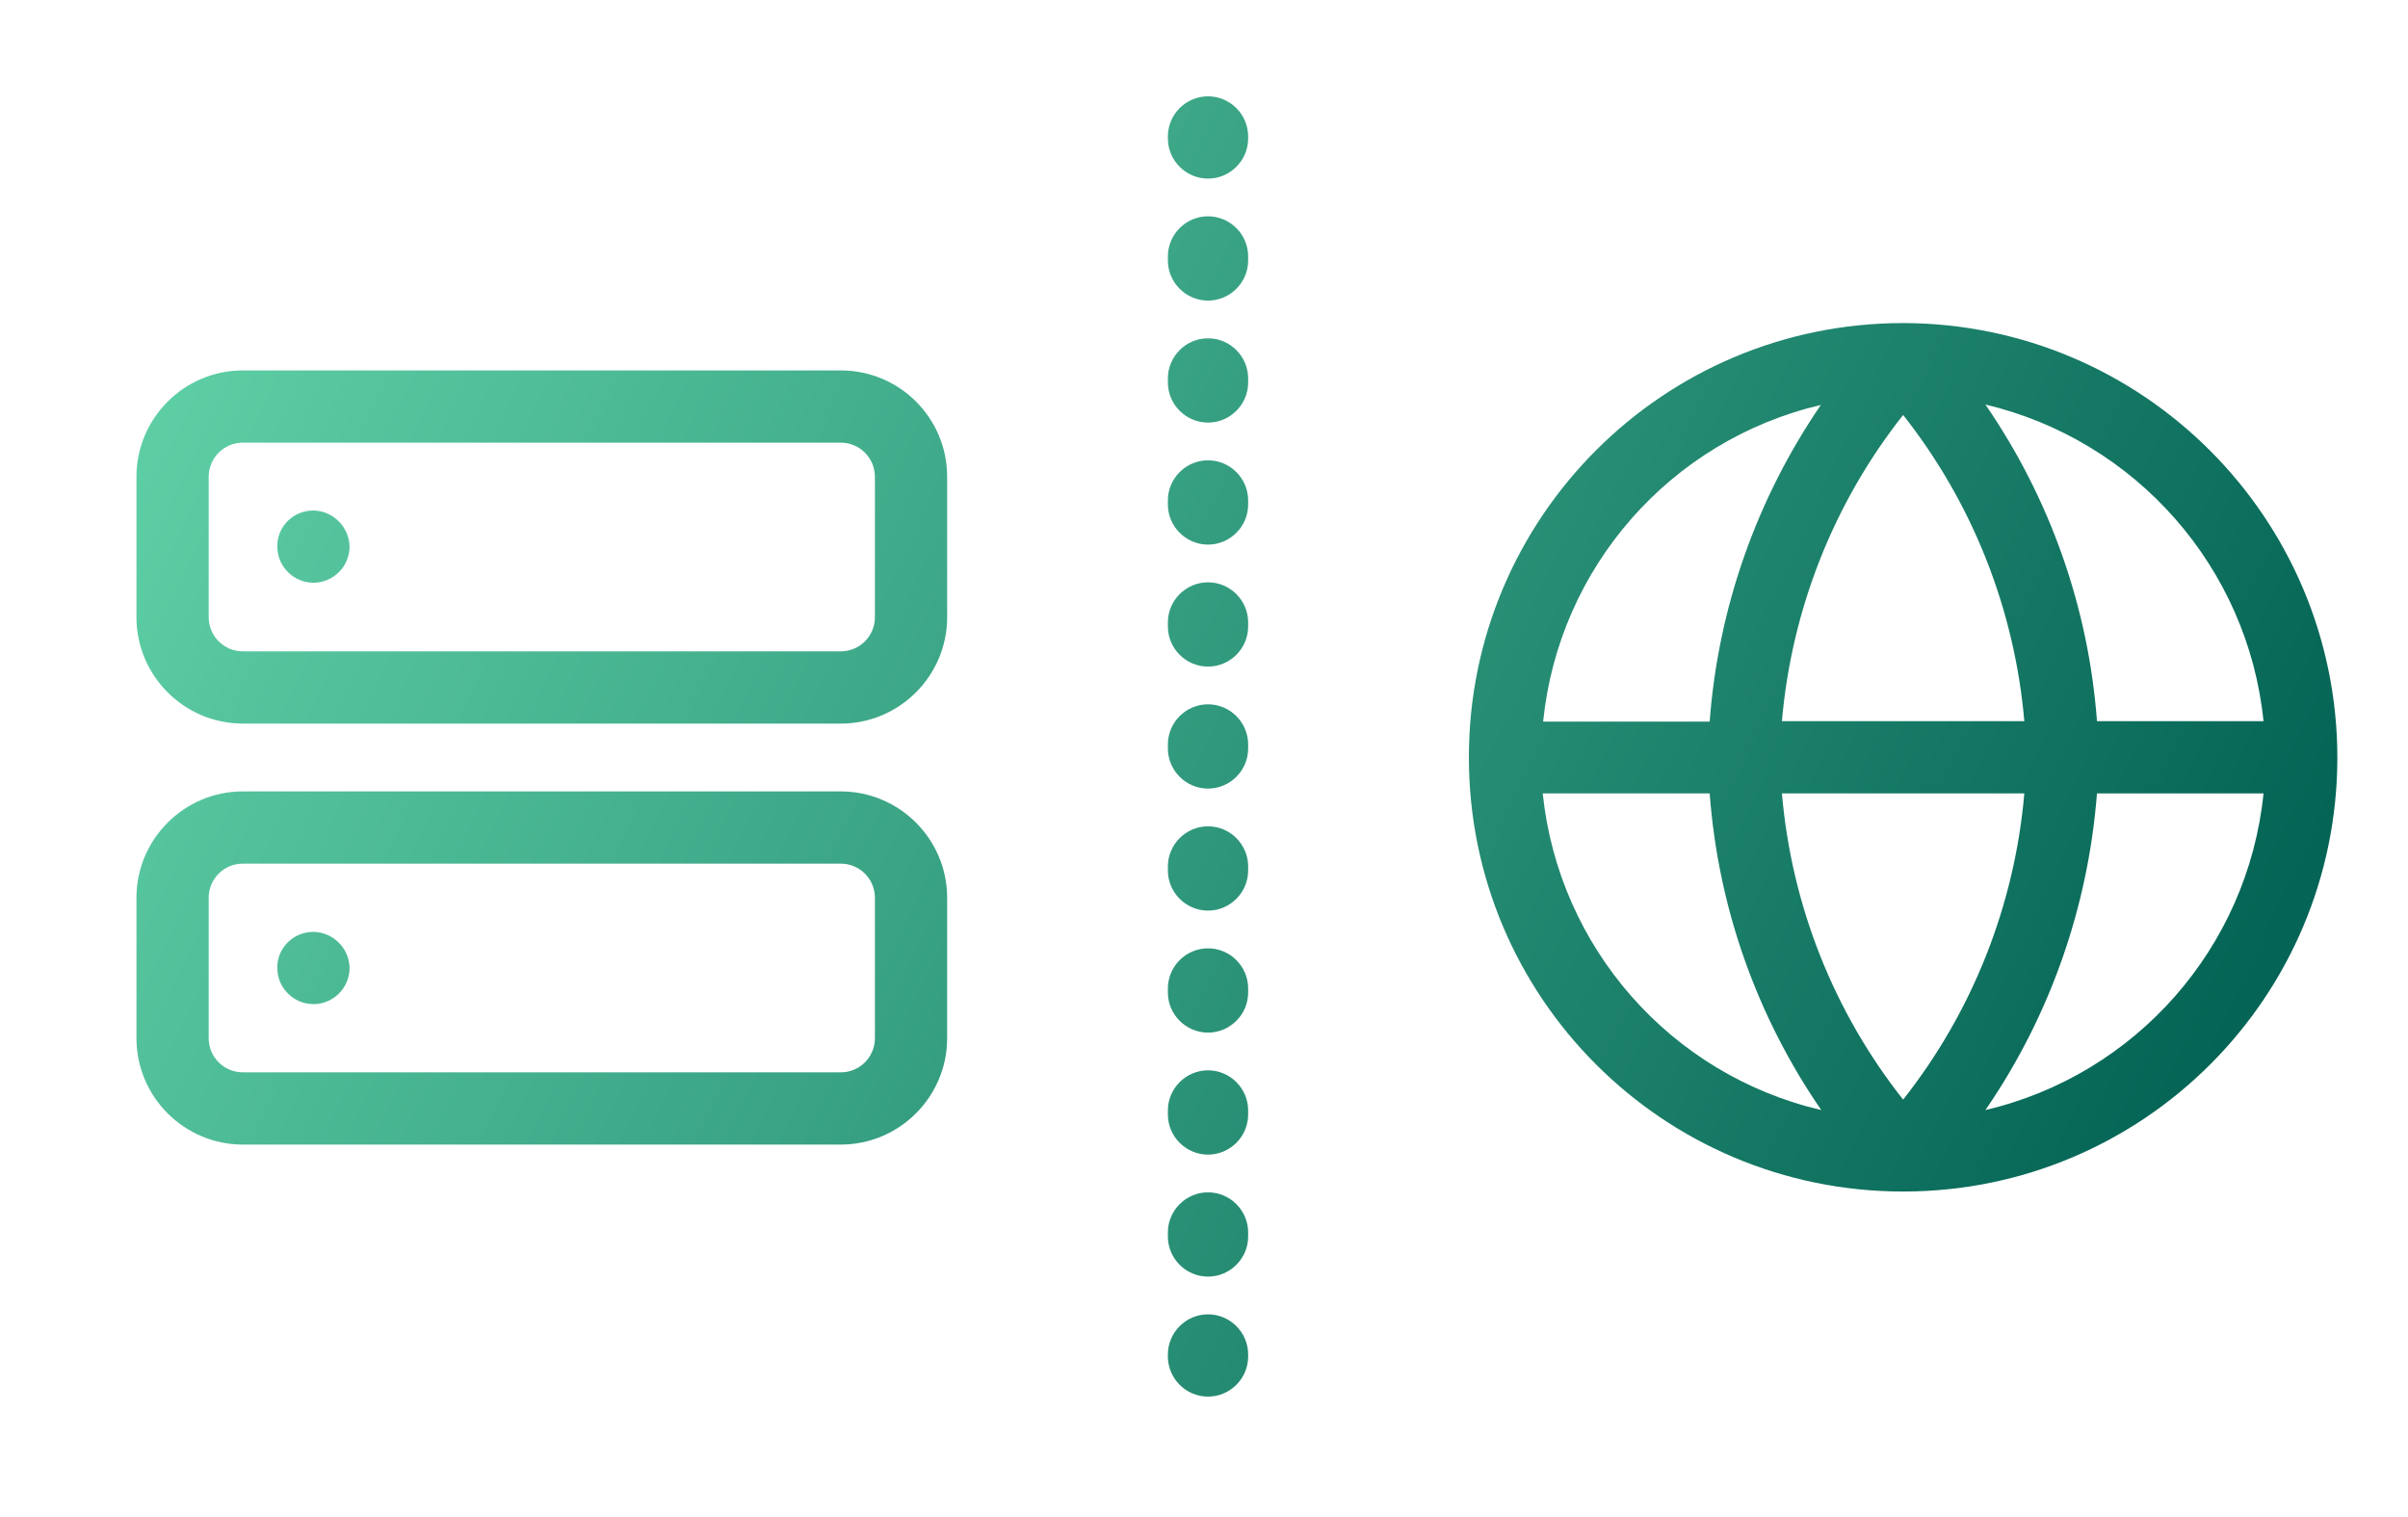 <svg enable-background="new 0 0 600 378" viewBox="0 0 600 378" xmlns="http://www.w3.org/2000/svg" xmlns:xlink="http://www.w3.org/1999/xlink"><linearGradient id="a"><stop offset="0" stop-color="#5fd0a6"/><stop offset="1" stop-color="#046455"/></linearGradient><linearGradient id="b" gradientUnits="userSpaceOnUse" x1="34.094" x2="539.234" xlink:href="#a" y1="88.952" y2="325.936"/><linearGradient id="c" gradientUnits="userSpaceOnUse" x1="-7.939" x2="497.211" xlink:href="#a" y1="174.142" y2="411.126"/><linearGradient id="d" gradientUnits="userSpaceOnUse" x1="24.221" x2="509.061" xlink:href="#a" y1="110.956" y2="338.416"/><linearGradient id="e" gradientUnits="userSpaceOnUse" x1="-16.154" x2="468.696" xlink:href="#a" y1="197.007" y2="424.467"/><linearGradient id="f" gradientUnits="userSpaceOnUse" x1="82.857" x2="567.697" xlink:href="#a" y1="5.156" y2="232.606"/><linearGradient id="g" gradientUnits="userSpaceOnUse" x1="111.019" x2="595.859" xlink:href="#a" y1="-54.879" y2="172.582"/><linearGradient id="h" gradientUnits="userSpaceOnUse" x1="52.671" x2="537.511" xlink:href="#a" y1="69.498" y2="296.958"/><linearGradient id="i" gradientUnits="userSpaceOnUse" x1="-5.681" x2="479.159" xlink:href="#a" y1="193.872" y2="421.332"/><path d="m209.5 92.3h-149c-14.6 0-26.5 11.9-26.5 26.5v35c0 14.6 11.9 26.5 26.5 26.5h149c14.6 0 26.5-11.9 26.5-26.5v-35c0-14.7-11.9-26.5-26.5-26.5zm8.5 61.5c0 4.7-3.8 8.5-8.5 8.5h-149c-4.7 0-8.5-3.8-8.5-8.5v-35c0-4.7 3.8-8.5 8.5-8.5h149c4.7 0 8.5 3.8 8.5 8.5z" fill="url(#b)"/><path d="m209.5 197.2h-149c-14.6 0-26.5 11.9-26.5 26.5v35c0 14.6 11.9 26.5 26.5 26.5h149c14.6 0 26.5-11.9 26.5-26.5v-35c0-14.6-11.9-26.5-26.5-26.5zm8.5 61.5c0 4.7-3.8 8.5-8.5 8.5h-149c-4.7 0-8.5-3.8-8.5-8.5v-35c0-4.7 3.8-8.5 8.5-8.5h149c4.7 0 8.5 3.8 8.5 8.5z" fill="url(#c)"/><path d="m78.1 127.2c-5.1 0-9.1 4.1-9 9 0 5 4.1 9 9 9 5 0 9-4.1 9-9-.1-4.9-4.1-8.9-9-9z" fill="url(#d)"/><path d="m78.1 232.2c-5.1 0-9.1 4.1-9 9 0 5 4.1 9 9 9 5 0 9-4.1 9-9-.1-5-4.1-8.9-9-9z" fill="url(#e)"/><path d="m474.2 80.5c-59.8 0-108.2 48.5-108.2 108.2 0 59.8 48.4 108.2 108.2 108.2s108.2-48.4 108.2-108.2c-.1-59.7-48.5-108.1-108.2-108.2zm89.8 99.2h-41.5c-2.1-28.3-11.7-55.5-27.8-78.9 37.5 8.9 65.4 40.6 69.3 78.9zm-120 18h60.4c-2.4 27.8-12.9 54.4-30.2 76.3-17.3-21.9-27.8-48.4-30.2-76.3zm0-18c2.4-27.8 12.9-54.4 30.2-76.3 17.3 21.9 27.8 48.5 30.2 76.3zm9.7-78.8c-16 23.4-25.6 50.6-27.7 78.9h-41.5c3.9-38.4 31.7-70.1 69.2-78.9zm-69.3 96.8h41.6c2.1 28.3 11.7 55.5 27.8 78.9-37.6-8.8-65.4-40.5-69.4-78.9zm110.3 78.9c16.1-23.4 25.6-50.6 27.8-78.9h41.5c-3.9 38.4-31.8 70.1-69.3 78.9z" fill="url(#f)"/><path d="m301 44.5c-5.5 0-10-4.5-10-10v-.5c0-5.5 4.5-10 10-10s10 4.5 10 10v.5c0 5.5-4.5 10-10 10z" fill="url(#g)"/><path d="m301 318.1c-5.5 0-10-4.5-10-10v-1c0-5.5 4.5-10 10-10s10 4.5 10 10v1c0 5.5-4.5 10-10 10zm0-30.4c-5.5 0-10-4.5-10-10v-1c0-5.5 4.5-10 10-10s10 4.5 10 10v1c0 5.5-4.5 10-10 10zm0-30.4c-5.5 0-10-4.5-10-10v-1c0-5.5 4.5-10 10-10s10 4.5 10 10v1c0 5.5-4.5 10-10 10zm0-30.4c-5.5 0-10-4.5-10-10v-1c0-5.5 4.5-10 10-10s10 4.5 10 10v1c0 5.5-4.5 10-10 10zm0-30.4c-5.5 0-10-4.5-10-10v-1c0-5.5 4.5-10 10-10s10 4.5 10 10v1c0 5.5-4.5 10-10 10zm0-30.4c-5.5 0-10-4.5-10-10v-1c0-5.5 4.5-10 10-10s10 4.5 10 10v1c0 5.5-4.5 10-10 10zm0-30.4c-5.5 0-10-4.5-10-10v-1c0-5.5 4.5-10 10-10s10 4.5 10 10v1c0 5.5-4.5 10-10 10zm0-30.4c-5.5 0-10-4.5-10-10v-1c0-5.5 4.5-10 10-10s10 4.5 10 10v1c0 5.5-4.5 10-10 10zm0-30.4c-5.5 0-10-4.5-10-10v-1c0-5.5 4.5-10 10-10s10 4.5 10 10v1c0 5.5-4.5 10-10 10z" fill="url(#h)"/><path d="m301 348c-5.5 0-10-4.5-10-10v-.5c0-5.5 4.5-10 10-10s10 4.5 10 10v.5c0 5.5-4.5 10-10 10z" fill="url(#i)"/></svg>
